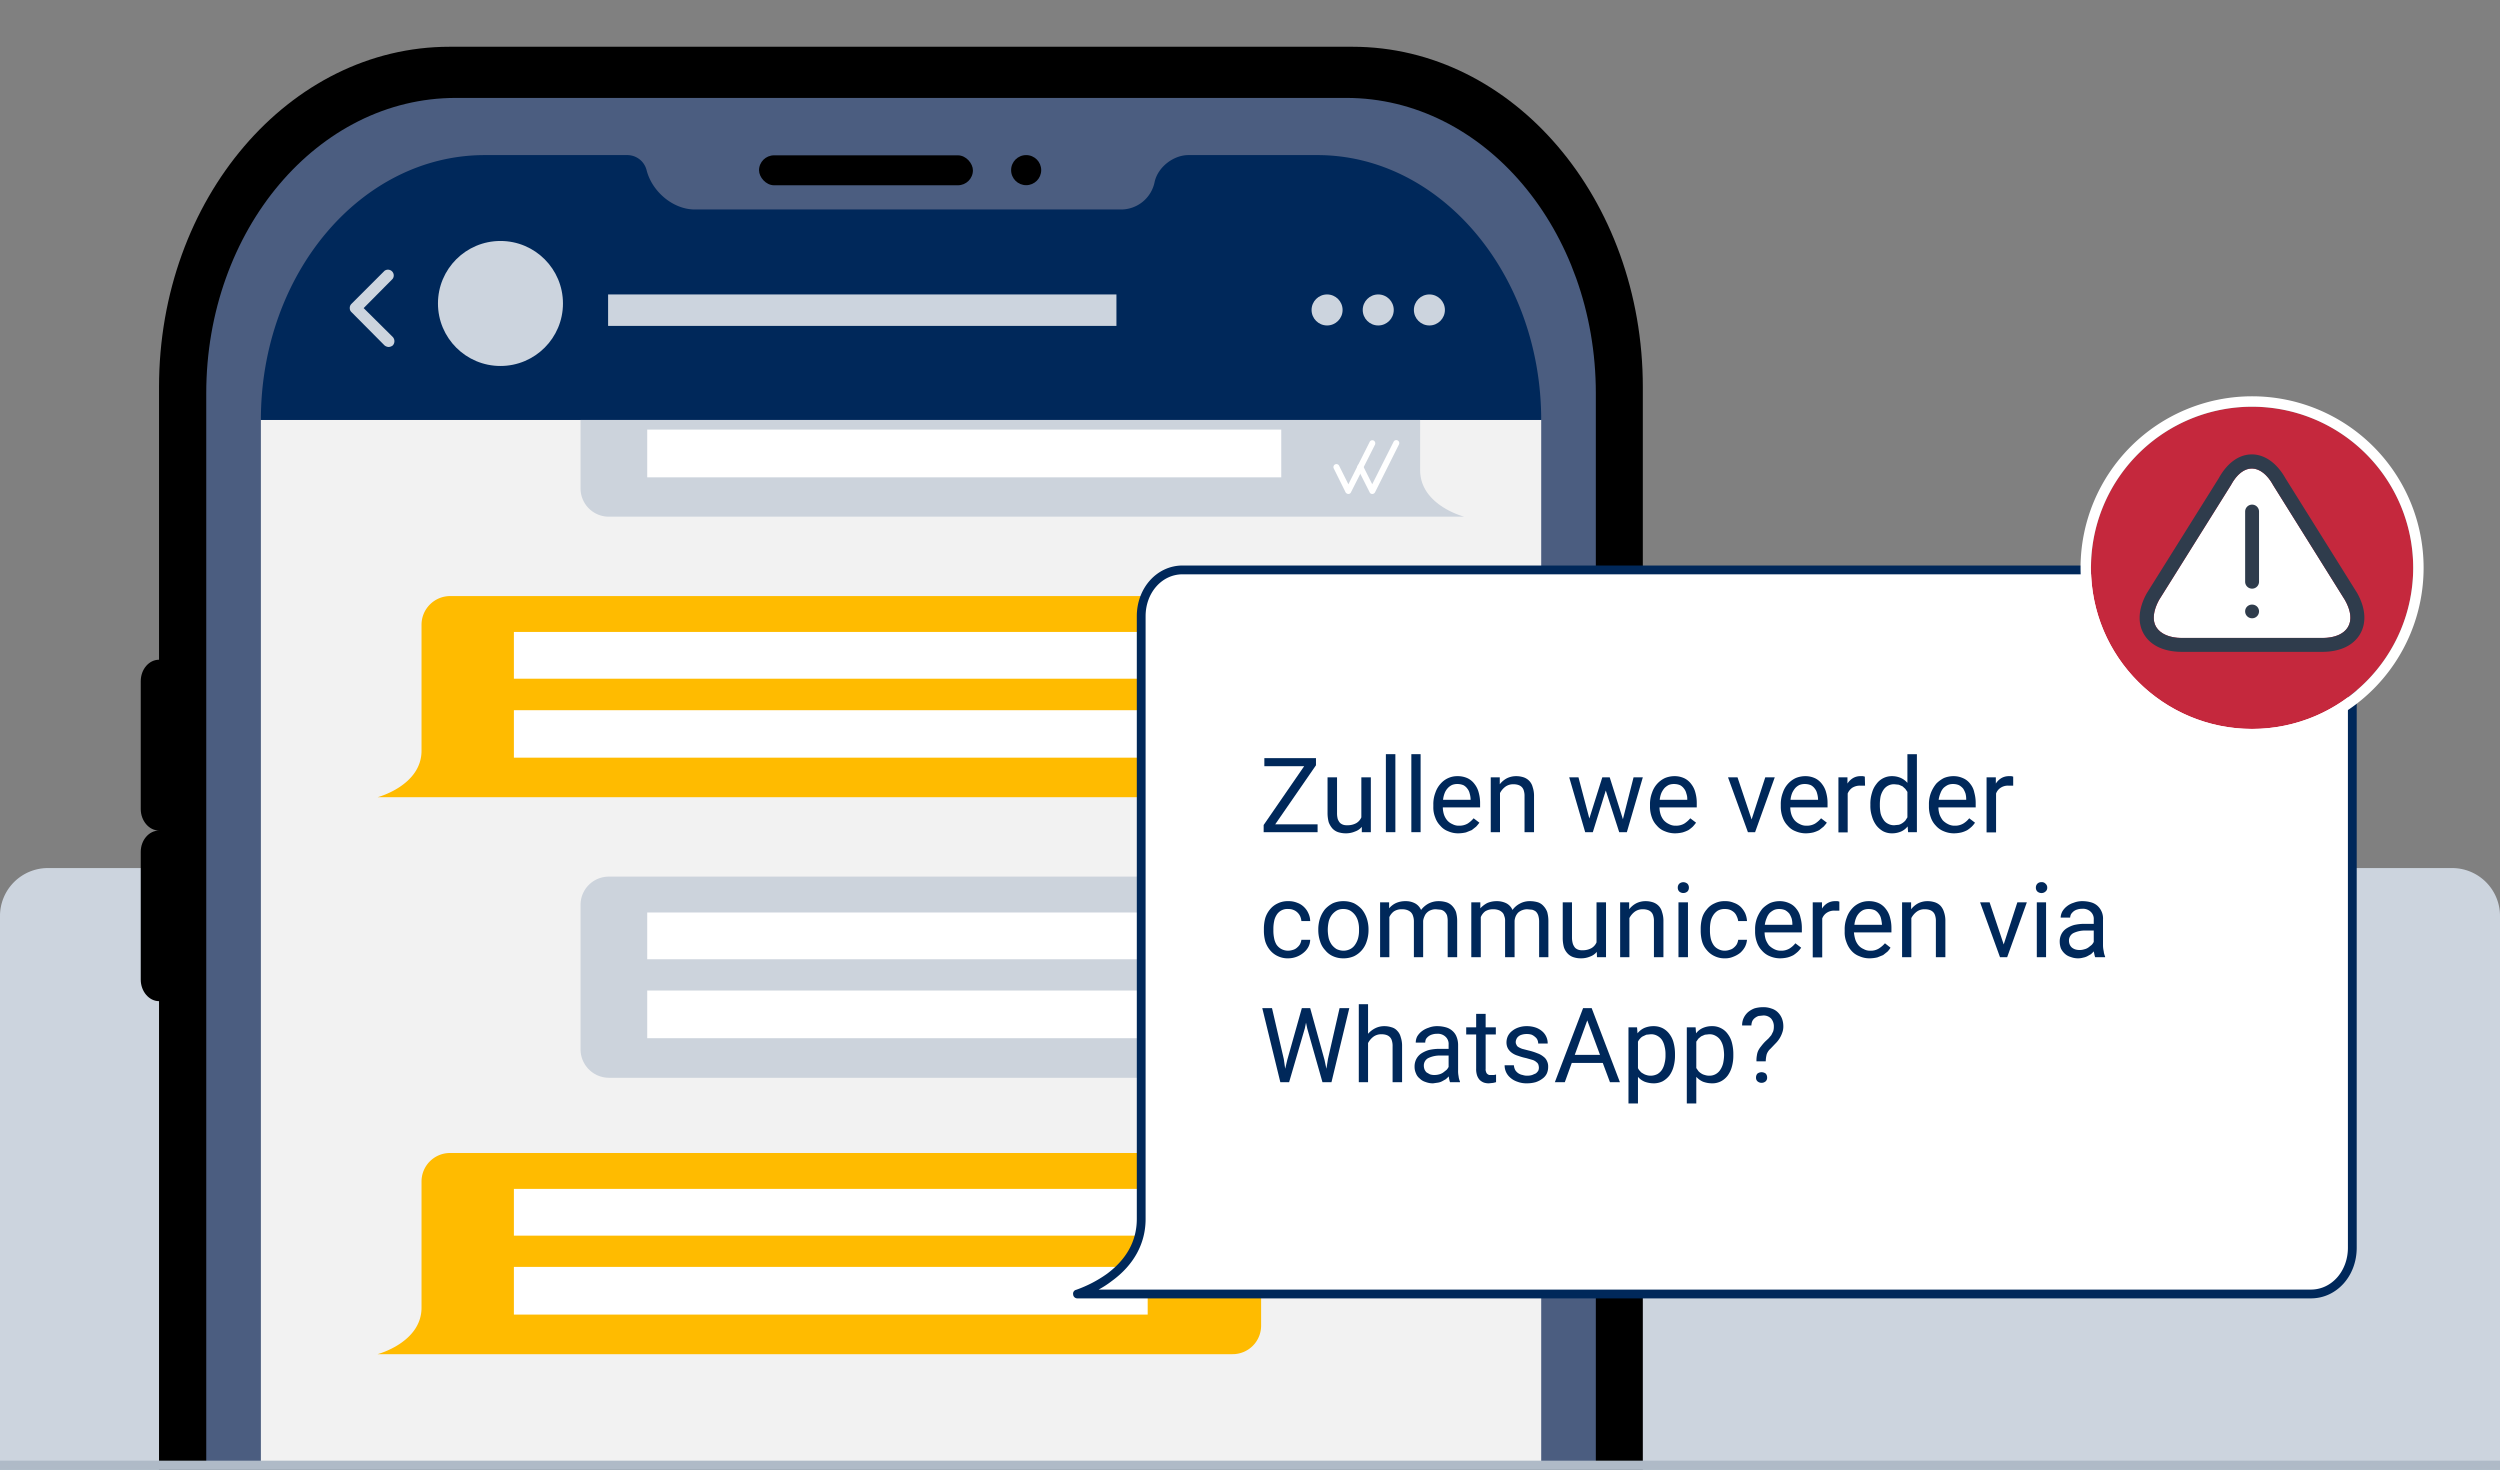 <svg id="Layer_1" data-name="Layer 1" xmlns="http://www.w3.org/2000/svg" viewBox="0 0 1080 635"><rect x="0" y="0" width="1080" height="635" fill="#808080" stroke="none"/><defs><style>.cls-1{fill:#ccd4de;}.cls-2{fill:#4b5d80;}.cls-3{fill:#f2f2f2;}.cls-4{fill:#ccd3dc;}.cls-11,.cls-5{fill:#fff;}.cls-6{fill:#fb0;}.cls-7{fill:#00285a;}.cls-8{fill:none;}.cls-9{fill:#afbac7;}.cls-10{fill:#c5283d;}.cls-11,.cls-12{fill-rule:evenodd;}.cls-12{fill:#2f3c4c;}</style></defs><path class="cls-1" d="M20.7,375H1059.3a20.7,20.7,0,0,1,20.7,20.7V635a0,0,0,0,1,0,0H0a0,0,0,0,1,0,0V395.7A20.7,20.7,0,0,1,20.7,375Z"/><path d="M709.7,635V423c4.4,0,8-4.2,8-9.3V294.3c0-5.2-3.6-9.3-8-9.3V167.2c0-81.2-56.1-147-125.4-147H194.2c-69.3,0-125.5,65.8-125.5,147V285c-4.3,0-7.9,4.1-7.9,9.3v55.2c0,5.1,3.6,9.3,7.9,9.3-4.3,0-7.9,4.1-7.9,9.2v55.2c0,5.1,3.6,9.3,7.9,9.3V635"/><path class="cls-2" d="M689.4,633V169.9c0-70.5-48.3-127.6-107.8-127.6H196.9c-59.6,0-107.8,57.1-107.8,127.6V633"/><rect x="327.9" y="67.1" width="92.4" height="12.94" rx="6.5"/><circle cx="443.3" cy="73.5" r="6.5"/><rect class="cls-3" x="112.7" y="181.4" width="553.1" height="451.6"/><path class="cls-4" d="M613.5,203.1V148.8A12.3,12.3,0,0,0,601,136.4H263.2a12.2,12.2,0,0,0-12.4,12.4v62a12.2,12.2,0,0,0,12.4,12.4H632.5S613.5,218.3,613.5,203.1Z"/><path class="cls-5" d="M573.6,151.9h-294V172h294Z"/><path class="cls-5" d="M553.5,185.6H279.6v20.6H553.5Z"/><path class="cls-5" d="M582.5,213.4a1.5,1.5,0,0,1-1.2-.7l-5.1-10.3a1.3,1.3,0,0,1,.6-1.8,1.3,1.3,0,0,1,1.7.6l4,8,9.2-18.3a1.3,1.3,0,0,1,1.7-.6,1.4,1.4,0,0,1,.6,1.8l-10.4,20.6A1.2,1.2,0,0,1,582.5,213.4Z"/><path class="cls-5" d="M592.8,213.4a1.2,1.2,0,0,1-1.1-.7l-5.2-10.3a1.3,1.3,0,0,1,.6-1.8,1.3,1.3,0,0,1,1.7.6l4,8,9.2-18.3a1.3,1.3,0,1,1,2.3,1.2L594,212.7A1.4,1.4,0,0,1,592.8,213.4Z"/><path class="cls-4" d="M613.5,445.5V391.1A12.3,12.3,0,0,0,601,378.7H263.2a12.2,12.2,0,0,0-12.4,12.4v62.1a12.3,12.3,0,0,0,12.4,12.4H632.5S613.5,460.6,613.5,445.5Z"/><path class="cls-5" d="M573.6,394.2h-294v20.2h294Z"/><path class="cls-5" d="M553.5,427.9H279.6v20.6H553.5Z"/><path class="cls-5" d="M582.5,455.7a1.3,1.3,0,0,1-1.2-.7l-5.1-10.3a1.2,1.2,0,0,1,.6-1.7,1.2,1.2,0,0,1,1.7.5l4,8.1,9.2-18.4a1.2,1.2,0,0,1,1.7-.5,1.3,1.3,0,0,1,.6,1.7L583.6,455A1.1,1.1,0,0,1,582.5,455.7Z"/><path class="cls-5" d="M592.8,455.7a1.1,1.1,0,0,1-1.1-.7l-5.2-10.3a1.2,1.2,0,0,1,.6-1.7,1.2,1.2,0,0,1,1.7.5l4,8.1,9.2-18.4a1.3,1.3,0,0,1,2.3,1.2L594,455A1.2,1.2,0,0,1,592.8,455.7Z"/><path class="cls-6" d="M182.1,324.3V269.9a12.4,12.4,0,0,1,12.5-12.4H532.4a12.3,12.3,0,0,1,12.4,12.4V332a12.2,12.2,0,0,1-12.4,12.4H163.1S182.1,339.4,182.1,324.3Z"/><path class="cls-5" d="M516,273H222v20.2H516Z"/><path class="cls-5" d="M495.8,306.8H222v20.5H495.8Z"/><path class="cls-6" d="M182.1,564.9V510.5a12.3,12.3,0,0,1,12.5-12.4H532.4a12.2,12.2,0,0,1,12.4,12.4v62A12.3,12.3,0,0,1,532.4,585H163.1S182.1,580,182.1,564.9Z"/><path class="cls-5" d="M516,513.6H222v20.2H516Z"/><path class="cls-5" d="M495.8,547.3H222v20.6H495.8Z"/><path class="cls-7" d="M389.2,90.5h-89c-9.5,0-18.6-7.8-20.9-17.1a8.6,8.6,0,0,0-8.2-6.4H209.4c-53.4,0-96.7,51.2-96.7,114.4H665.8c0-62.9-43.5-114.4-96.7-114.4H513.4c-6.5,0-13.2,5.2-14.6,11.6a14.8,14.8,0,0,1-14.5,11.9H389.2"/><path class="cls-1" d="M167.9,149.9a3.1,3.1,0,0,1-1.8-.7l-14.3-14.4a2.2,2.2,0,0,1-.7-1.7,2.4,2.4,0,0,1,.7-1.8L166.1,117a2.5,2.5,0,0,1,3.5,3.5l-12.5,12.6,12.6,12.5a2.7,2.7,0,0,1,0,3.6A3.1,3.1,0,0,1,167.9,149.9Z"/><circle class="cls-1" cx="216.2" cy="131.1" r="27"/><circle class="cls-1" cx="573.3" cy="133.9" r="6.7"/><circle class="cls-1" cx="595.4" cy="133.9" r="6.7"/><circle class="cls-1" cx="617.5" cy="133.9" r="6.7"/><rect class="cls-1" x="262.7" y="127.2" width="219.6" height="13.59"/><rect class="cls-8" width="1080" height="635"/><rect class="cls-9" y="631" width="1080" height="4"/><path class="cls-5" d="M493,526.6V266.2c0-11.2,7.8-20,17.9-20H998.3c10.1,0,17.9,8.8,17.9,20V539c0,11.2-7.8,20-17.9,20H465.4S493,550.9,493,526.6Z"/><path class="cls-7" d="M998.3,560.9H465.4a1.8,1.8,0,0,1-1.8-1.7,1.7,1.7,0,0,1,1.3-2,53.8,53.8,0,0,0,13.3-6.9c8.5-6.3,12.9-14.3,12.9-23.7V266.2c0-12.2,8.7-21.9,19.8-21.9H998.3c11.1,0,19.8,9.7,19.8,21.9V539C1018.1,551.3,1009.4,560.9,998.3,560.9Zm-523.7-3.8H998.3c9,0,16-8,16-18.1V266.2c0-10.1-7-18.1-16-18.1H510.9c-9,0-16,8-16,18.1V526.6c0,10.6-5.1,19.9-14.6,26.8A42.2,42.2,0,0,1,474.6,557.1Z"/><path class="cls-7" d="M550.9,356.1h18.3v3.4H545.9v-3.1L563.4,331H546.2v-3.5h22.3v3.1Z"/><path class="cls-7" d="M588.3,357.2a6.6,6.6,0,0,1-2.9,2,10,10,0,0,1-4.1.8,10.7,10.7,0,0,1-3.2-.5,6,6,0,0,1-2.5-1.6,8.8,8.8,0,0,1-1.6-2.7,15.8,15.8,0,0,1-.5-4.1V335.8h4.1v15.4a9.8,9.8,0,0,0,.3,2.6,5.5,5.5,0,0,0,1,1.7,3.9,3.9,0,0,0,1.4.8,4.4,4.4,0,0,0,1.6.2,7.6,7.6,0,0,0,4-.9,5.3,5.3,0,0,0,2.2-2.5V335.8h4.1v23.7h-3.9Z"/><path class="cls-7" d="M602.8,359.5h-4.1V325.8h4.1Z"/><path class="cls-7" d="M613.7,359.5h-4V325.8h4Z"/><path class="cls-7" d="M630.1,360a10.6,10.6,0,0,1-4.5-.9,8.1,8.1,0,0,1-3.4-2.4,9.5,9.5,0,0,1-2.2-3.6,11.4,11.4,0,0,1-.8-4.6v-.9a13.8,13.8,0,0,1,.9-5.2,10.9,10.9,0,0,1,2.3-3.9,9.5,9.5,0,0,1,7.2-3.2,10.2,10.2,0,0,1,4.4.9,8.1,8.1,0,0,1,3,2.5,9.8,9.8,0,0,1,1.8,3.7,16.5,16.5,0,0,1,.6,4.6v1.8H623.3a10.6,10.6,0,0,0,.5,3.1,7.7,7.7,0,0,0,1.4,2.5,6,6,0,0,0,2.2,1.6,5.7,5.7,0,0,0,2.9.7,7.2,7.2,0,0,0,3.7-.9,11.3,11.3,0,0,0,2.6-2.3l2.5,1.9a20.9,20.9,0,0,1-1.4,1.7l-1.9,1.5-2.5,1A15.5,15.5,0,0,1,630.1,360Zm-.5-21.3a5.9,5.9,0,0,0-2.3.4,5.9,5.9,0,0,0-1.8,1.3,6.9,6.9,0,0,0-1.4,2.2,11.2,11.2,0,0,0-.7,2.9h11.9v-.3a10,10,0,0,0-.4-2.4,5.1,5.1,0,0,0-1-2.1,5,5,0,0,0-1.7-1.5A6.7,6.7,0,0,0,629.6,338.7Z"/><path class="cls-7" d="M647.9,335.8v3a9.6,9.6,0,0,1,3.1-2.6,9.1,9.1,0,0,1,4.1-.9,10.1,10.1,0,0,1,3.1.5,6.1,6.1,0,0,1,2.4,1.5,5.9,5.9,0,0,1,1.5,2.7,11.6,11.6,0,0,1,.6,4v15.5h-4.1V343.9a7.5,7.5,0,0,0-.3-2.3,3.5,3.5,0,0,0-.9-1.6,3.8,3.8,0,0,0-1.5-.9,6.6,6.6,0,0,0-2.1-.3,5.7,5.7,0,0,0-3.4,1,8.1,8.1,0,0,0-2.4,2.8v16.9h-4V335.8Z"/><path class="cls-7" d="M701.1,353.9l4.6-18.1h4l-6.9,23.7h-3.3l-5.8-18-5.6,18h-3.3l-6.9-23.7h4l4.7,17.8,5.6-17.8h3.2Z"/><path class="cls-7" d="M723.7,360a11.3,11.3,0,0,1-4.5-.9,8.1,8.1,0,0,1-3.4-2.4,9.5,9.5,0,0,1-2.2-3.6,13.4,13.4,0,0,1-.8-4.6v-.9a13.8,13.8,0,0,1,.9-5.2,10.6,10.6,0,0,1,5.6-6.3,10.9,10.9,0,0,1,3.9-.8,9.9,9.9,0,0,1,4.4.9,8.1,8.1,0,0,1,3,2.5,9.8,9.8,0,0,1,1.8,3.7,16.5,16.5,0,0,1,.6,4.6v1.8H716.9a10.6,10.6,0,0,0,.5,3.1,7.7,7.7,0,0,0,1.4,2.5A6.9,6.9,0,0,0,721,356a5.7,5.7,0,0,0,2.9.7,7,7,0,0,0,3.7-.9,11.3,11.3,0,0,0,2.6-2.3l2.5,1.9a20.9,20.9,0,0,1-1.4,1.7,15.7,15.7,0,0,1-1.9,1.5,14.5,14.5,0,0,1-2.5,1A14.7,14.7,0,0,1,723.7,360Zm-.5-21.3a5.9,5.9,0,0,0-2.3.4,7.5,7.5,0,0,0-1.8,1.3,9.3,9.3,0,0,0-1.4,2.2,11.2,11.2,0,0,0-.7,2.9h11.9v-.3a6.7,6.7,0,0,0-.4-2.4,5.1,5.1,0,0,0-1-2.1,5,5,0,0,0-1.7-1.5A6.7,6.7,0,0,0,723.2,338.7Z"/><path class="cls-7" d="M756.7,354l5.9-18.2h4.1l-8.5,23.7h-3.1l-8.6-23.7h4.1Z"/><path class="cls-7" d="M780.2,360a11.3,11.3,0,0,1-4.5-.9,8.1,8.1,0,0,1-3.4-2.4,9.5,9.5,0,0,1-2.2-3.6,13.4,13.4,0,0,1-.8-4.6v-.9a13.8,13.8,0,0,1,.9-5.2,10.6,10.6,0,0,1,5.6-6.3,10.9,10.9,0,0,1,3.9-.8,9.9,9.9,0,0,1,4.4.9,8.1,8.1,0,0,1,3,2.5,9.8,9.8,0,0,1,1.8,3.7,16.5,16.5,0,0,1,.6,4.6v1.8H773.4a10.6,10.6,0,0,0,.5,3.1,7.7,7.7,0,0,0,1.4,2.5,6.9,6.9,0,0,0,2.2,1.6,5.7,5.7,0,0,0,2.9.7,7,7,0,0,0,3.7-.9,11.3,11.3,0,0,0,2.6-2.3l2.5,1.9a20.9,20.9,0,0,1-1.4,1.7l-1.9,1.5a14.5,14.5,0,0,1-2.5,1A14.7,14.7,0,0,1,780.2,360Zm-.5-21.3a5.9,5.9,0,0,0-2.3.4,5.9,5.9,0,0,0-1.8,1.3,9.3,9.3,0,0,0-1.4,2.2,11.2,11.2,0,0,0-.7,2.9h11.9v-.3a10,10,0,0,0-.4-2.4,5.1,5.1,0,0,0-1-2.1,5,5,0,0,0-1.7-1.5A6.7,6.7,0,0,0,779.7,338.7Z"/><path class="cls-7" d="M805.7,339.4h-2a6.3,6.3,0,0,0-3.5.9,5.6,5.6,0,0,0-2,2.5v16.8h-4V335.8h3.9v2.7a7.2,7.2,0,0,1,2.3-2.3,6.2,6.2,0,0,1,3.4-.9h1l.8.2Z"/><path class="cls-7" d="M808,347.5a15.5,15.5,0,0,1,.7-5,10.4,10.4,0,0,1,1.9-3.8,8.2,8.2,0,0,1,6.8-3.4,9.2,9.2,0,0,1,3.8.8,8.3,8.3,0,0,1,2.8,2.1V325.8h4.1v33.7h-3.8l-.2-2.5a7.4,7.4,0,0,1-2.8,2.2,9.8,9.8,0,0,1-4,.8,8.2,8.2,0,0,1-3.8-.9,9.9,9.9,0,0,1-2.9-2.5,11.8,11.8,0,0,1-1.9-3.9,14.3,14.3,0,0,1-.7-4.8Zm4.1.4a18.7,18.7,0,0,0,.3,3.4,8.3,8.3,0,0,0,1.2,2.7,4.7,4.7,0,0,0,1.9,1.8,5.4,5.4,0,0,0,2.9.7l1.9-.2a5.2,5.2,0,0,0,1.5-.7,6.9,6.9,0,0,0,1.3-1.1l.9-1.4v-11l-.9-1.3-1.2-1.1-1.6-.7-1.9-.2a5.4,5.4,0,0,0-4.8,2.5,8.8,8.8,0,0,0-1.2,2.8,18.7,18.7,0,0,0-.3,3.4Z"/><path class="cls-7" d="M844.2,360a11.3,11.3,0,0,1-4.5-.9,8.8,8.8,0,0,1-3.4-2.4,9.5,9.5,0,0,1-2.2-3.6,13.4,13.4,0,0,1-.8-4.6v-.9a13.8,13.8,0,0,1,.9-5.2,14.9,14.9,0,0,1,2.3-3.9,12.7,12.7,0,0,1,3.3-2.4,10.9,10.9,0,0,1,3.9-.8,9.9,9.9,0,0,1,4.4.9,7.6,7.6,0,0,1,3.1,2.5,8.4,8.4,0,0,1,1.7,3.7,16.5,16.5,0,0,1,.6,4.6v1.8H837.4a10.6,10.6,0,0,0,.5,3.1,10.1,10.1,0,0,0,1.4,2.5,8.2,8.2,0,0,0,2.2,1.6,6,6,0,0,0,3,.7,6.9,6.9,0,0,0,3.6-.9,9.6,9.6,0,0,0,2.6-2.3l2.5,1.9a10.5,10.5,0,0,1-1.4,1.7,15.7,15.7,0,0,1-1.9,1.5,11.8,11.8,0,0,1-2.5,1A14.7,14.7,0,0,1,844.2,360Zm-.5-21.3a5.4,5.4,0,0,0-2.2.4,8,8,0,0,0-1.9,1.3,6.7,6.7,0,0,0-1.3,2.2,11.1,11.1,0,0,0-.8,2.9h11.9v-.3a9.9,9.9,0,0,0-.3-2.4,10.2,10.2,0,0,0-1-2.1,6.5,6.5,0,0,0-1.8-1.5A6.3,6.3,0,0,0,843.7,338.7Z"/><path class="cls-7" d="M869.7,339.4h-2a5.7,5.7,0,0,0-3.4.9,5,5,0,0,0-2,2.5v16.8h-4.1V335.8h4v2.7a7.2,7.2,0,0,1,2.3-2.3,6.4,6.4,0,0,1,3.4-.9h1l.8.2Z"/><path class="cls-7" d="M556.6,410.7a7.8,7.8,0,0,0,2.1-.4,4.2,4.2,0,0,0,1.7-1,5.3,5.3,0,0,0,1.2-1.4,6,6,0,0,0,.6-1.9H566a6.8,6.8,0,0,1-.8,3.1,8.2,8.2,0,0,1-2.1,2.5,10.4,10.4,0,0,1-6.5,2.4,9.9,9.9,0,0,1-4.7-1,9.3,9.3,0,0,1-3.3-2.6,11,11,0,0,1-2-3.7,17.6,17.6,0,0,1-.6-4.6v-.9a17.6,17.6,0,0,1,.6-4.6,11,11,0,0,1,2-3.7,9.3,9.3,0,0,1,3.3-2.6,9.9,9.9,0,0,1,4.7-1,9.5,9.5,0,0,1,3.8.7,7.9,7.9,0,0,1,2.9,1.8,8.3,8.3,0,0,1,1.9,2.7,8.1,8.1,0,0,1,.8,3.4h-3.8a6.5,6.5,0,0,0-.5-2,5.2,5.2,0,0,0-1.2-1.7,5,5,0,0,0-1.7-1.1,5.4,5.4,0,0,0-2.2-.4,5.4,5.4,0,0,0-5.2,2.7,7.9,7.9,0,0,0-1,2.7,16.3,16.3,0,0,0-.3,3.1v.9a15.5,15.5,0,0,0,.3,3.1,8.5,8.5,0,0,0,1,2.8,6.1,6.1,0,0,0,2,1.9A6.3,6.3,0,0,0,556.6,410.7Z"/><path class="cls-7" d="M569.5,401.4a15.1,15.1,0,0,1,.8-4.8,12.8,12.8,0,0,1,2.1-3.8,12.3,12.3,0,0,1,3.4-2.6,11.3,11.3,0,0,1,4.5-.9,11.4,11.4,0,0,1,4.6.9,12.3,12.3,0,0,1,3.4,2.6,12.8,12.8,0,0,1,2.1,3.8,15.1,15.1,0,0,1,.8,4.8v.5a15.1,15.1,0,0,1-.8,4.8,10.5,10.5,0,0,1-5.5,6.4,11.3,11.3,0,0,1-4.5.9,10.6,10.6,0,0,1-4.5-.9,8.8,8.8,0,0,1-3.4-2.6,9.5,9.5,0,0,1-2.2-3.8,15.1,15.1,0,0,1-.8-4.8Zm4.1.5a18.6,18.6,0,0,0,.4,3.4,9,9,0,0,0,1.3,2.8,7.6,7.6,0,0,0,2.1,1.9,7,7,0,0,0,3,.7,6.5,6.5,0,0,0,2.9-.7,5.5,5.5,0,0,0,2.1-1.9,9,9,0,0,0,1.3-2.8,12.7,12.7,0,0,0,.4-3.4v-.5a11.9,11.9,0,0,0-.4-3.3,8,8,0,0,0-1.3-2.8,7.6,7.6,0,0,0-2.1-1.9,6,6,0,0,0-3-.7,5.4,5.4,0,0,0-2.9.7,7.6,7.6,0,0,0-2.1,1.9,8,8,0,0,0-1.3,2.8,17.5,17.5,0,0,0-.4,3.3Z"/><path class="cls-7" d="M600.1,389.8v2.6a8.6,8.6,0,0,1,3-2.3,10,10,0,0,1,4.1-.8,8.4,8.4,0,0,1,4,.9,5.9,5.9,0,0,1,2.7,2.9,10.1,10.1,0,0,1,3.1-2.7,9.4,9.4,0,0,1,4.5-1.1,11.6,11.6,0,0,1,3.4.5,6,6,0,0,1,2.5,1.6,7.6,7.6,0,0,1,1.6,2.6,14.8,14.8,0,0,1,.5,3.9v15.6h-4.1V397.9a9,9,0,0,0-.3-2.5,4.6,4.6,0,0,0-1.1-1.6,3.4,3.4,0,0,0-1.6-.8l-2.1-.2a5.4,5.4,0,0,0-2.2.4,4.4,4.4,0,0,0-1.6,1,4.2,4.2,0,0,0-1.1,1.6,6.6,6.6,0,0,0-.6,2v15.7h-4V397.9a7.3,7.3,0,0,0-.4-2.3,3.7,3.7,0,0,0-1-1.6,5.1,5.1,0,0,0-1.6-.9,6.6,6.6,0,0,0-2.1-.3,6.1,6.1,0,0,0-3.5.9,6.2,6.2,0,0,0-2,2.5v17.3h-4V389.8Z"/><path class="cls-7" d="M639.5,389.8v2.6a10.9,10.9,0,0,1,3-2.3,10.3,10.3,0,0,1,4.1-.8,9.1,9.1,0,0,1,4.1.9,5.9,5.9,0,0,1,2.7,2.9,9.1,9.1,0,0,1,3.1-2.7,8.8,8.8,0,0,1,4.5-1.1,12.1,12.1,0,0,1,3.4.5,5.6,5.6,0,0,1,2.4,1.6,7.6,7.6,0,0,1,1.6,2.6,14.8,14.8,0,0,1,.5,3.9v15.6h-4V397.9a8.7,8.7,0,0,0-.4-2.5,4.4,4.4,0,0,0-1-1.6,4.8,4.8,0,0,0-1.6-.8l-2.1-.2a6,6,0,0,0-3.9,1.4,5.7,5.7,0,0,0-1.1,1.6,6.5,6.5,0,0,0-.5,2v15.7h-4.1V397.9a5.3,5.3,0,0,0-.4-2.3,2.9,2.9,0,0,0-1-1.6,4.2,4.2,0,0,0-1.6-.9,6.6,6.6,0,0,0-2.1-.3,6.3,6.3,0,0,0-3.5.9,6,6,0,0,0-1.9,2.5v17.3h-4.1V389.8Z"/><path class="cls-7" d="M689.8,411.2a6.3,6.3,0,0,1-2.8,2,10,10,0,0,1-4.1.8,10.2,10.2,0,0,1-3.2-.5,6,6,0,0,1-2.5-1.6,7.2,7.2,0,0,1-1.6-2.7,15.8,15.8,0,0,1-.5-4.1V389.8h4v15.4a9.5,9.5,0,0,0,.4,2.6,5.5,5.5,0,0,0,1,1.7,3.9,3.9,0,0,0,1.4.8,4.4,4.4,0,0,0,1.6.2,7.6,7.6,0,0,0,4-.9,5.3,5.3,0,0,0,2.2-2.5V389.8h4.1v23.7h-3.9Z"/><path class="cls-7" d="M703.8,389.8v3a9.6,9.6,0,0,1,3.1-2.6,9.1,9.1,0,0,1,4.1-.9,10.1,10.1,0,0,1,3.1.5,6.1,6.1,0,0,1,2.4,1.5,5.9,5.9,0,0,1,1.5,2.7,11.6,11.6,0,0,1,.6,4v15.5h-4.1V397.9a7.5,7.5,0,0,0-.3-2.3,3.5,3.5,0,0,0-.9-1.6,3.8,3.8,0,0,0-1.5-.9,6.6,6.6,0,0,0-2.1-.3,5.7,5.7,0,0,0-3.4,1,8.1,8.1,0,0,0-2.4,2.8v16.9h-4V389.8Z"/><path class="cls-7" d="M724.8,383.5a2.4,2.4,0,0,1,.6-1.7,2.7,2.7,0,0,1,3.6,0,2.4,2.4,0,0,1,.6,1.7,2.3,2.3,0,0,1-.6,1.6,2.7,2.7,0,0,1-3.6,0A2.3,2.3,0,0,1,724.8,383.5Zm4.4,30h-4.1V389.8h4.1Z"/><path class="cls-7" d="M745.2,410.7a6.5,6.5,0,0,0,2.1-.4,4,4,0,0,0,1.8-1,5.3,5.3,0,0,0,1.2-1.4,6,6,0,0,0,.6-1.9h3.8a8.5,8.5,0,0,1-.9,3.1,9.6,9.6,0,0,1-2,2.5,11.1,11.1,0,0,1-3,1.7,8.6,8.6,0,0,1-3.6.7,9.7,9.7,0,0,1-4.6-1,9.3,9.3,0,0,1-3.3-2.6,9.5,9.5,0,0,1-2-3.7,17.6,17.6,0,0,1-.6-4.6v-.9a17.6,17.6,0,0,1,.6-4.6,9.5,9.5,0,0,1,2-3.7,8.5,8.5,0,0,1,3.3-2.6,9.5,9.5,0,0,1,4.6-1,9.2,9.2,0,0,1,3.8.7,8.3,8.3,0,0,1,3,1.8,10.1,10.1,0,0,1,1.9,2.7,9.9,9.9,0,0,1,.8,3.4h-3.8a6.6,6.6,0,0,0-.6-2,5,5,0,0,0-1.1-1.7,6.2,6.2,0,0,0-1.7-1.1,5.9,5.9,0,0,0-2.3-.4,5.9,5.9,0,0,0-3.1.7,6.4,6.4,0,0,0-2,2,8.1,8.1,0,0,0-1.1,2.7,16.3,16.3,0,0,0-.3,3.1v.9a15.5,15.5,0,0,0,.3,3.1,8.6,8.6,0,0,0,1.1,2.8,5.2,5.2,0,0,0,2,1.9A5.9,5.9,0,0,0,745.2,410.7Z"/><path class="cls-7" d="M769.1,414a11.3,11.3,0,0,1-4.5-.9,8.8,8.8,0,0,1-3.4-2.4,9.5,9.5,0,0,1-2.2-3.6,13.4,13.4,0,0,1-.8-4.6v-.9a13.8,13.8,0,0,1,.9-5.2,14.9,14.9,0,0,1,2.3-3.9,12.7,12.7,0,0,1,3.3-2.4,10.9,10.9,0,0,1,3.9-.8,9.9,9.9,0,0,1,4.4.9,7.6,7.6,0,0,1,3.1,2.5,8.4,8.4,0,0,1,1.7,3.7,16.5,16.5,0,0,1,.6,4.6v1.8H762.3a10.6,10.6,0,0,0,.5,3.1,10.1,10.1,0,0,0,1.4,2.5,8.2,8.2,0,0,0,2.2,1.6,6,6,0,0,0,3,.7,6.9,6.9,0,0,0,3.6-.9,9.6,9.6,0,0,0,2.6-2.3l2.5,1.9a10.5,10.5,0,0,1-1.4,1.7,15.7,15.7,0,0,1-1.9,1.5,11.8,11.8,0,0,1-2.5,1A14.7,14.7,0,0,1,769.1,414Zm-.5-21.3a5.4,5.4,0,0,0-2.2.4,8,8,0,0,0-1.9,1.3,6.7,6.7,0,0,0-1.3,2.2,11.1,11.1,0,0,0-.8,2.9h11.9v-.3a9.9,9.9,0,0,0-.3-2.4,10.2,10.2,0,0,0-1-2.1,6.5,6.5,0,0,0-1.8-1.5A6.3,6.3,0,0,0,768.6,392.7Z"/><path class="cls-7" d="M794.6,393.4h-2a5.7,5.7,0,0,0-3.4.9,5,5,0,0,0-2,2.5v16.8h-4.1V389.8h4v2.7a7.2,7.2,0,0,1,2.3-2.3,6.4,6.4,0,0,1,3.4-.9h1l.8.2Z"/><path class="cls-7" d="M807.8,414a10.6,10.6,0,0,1-4.5-.9,8.5,8.5,0,0,1-3.5-2.4,10.7,10.7,0,0,1-2.1-3.6,11.4,11.4,0,0,1-.8-4.6v-.9a13.8,13.8,0,0,1,.9-5.2,10.9,10.9,0,0,1,2.3-3.9,9.5,9.5,0,0,1,7.2-3.2,10.2,10.2,0,0,1,4.4.9,8.1,8.1,0,0,1,3,2.5,9.8,9.8,0,0,1,1.8,3.7,16.5,16.5,0,0,1,.6,4.6v1.8H800.9a15.5,15.5,0,0,0,.6,3.1,7.7,7.7,0,0,0,1.4,2.5,6,6,0,0,0,2.2,1.6,5.4,5.4,0,0,0,2.9.7,6.6,6.6,0,0,0,3.6-.9,11.8,11.8,0,0,0,2.7-2.3l2.4,1.9a9.6,9.6,0,0,1-1.3,1.7l-1.9,1.5-2.5,1A15.5,15.5,0,0,1,807.8,414Zm-.5-21.3a5.9,5.9,0,0,0-2.3.4,5.9,5.9,0,0,0-1.8,1.3,6.9,6.9,0,0,0-1.4,2.2,11.2,11.2,0,0,0-.7,2.9H813v-.3a20,20,0,0,0-.4-2.4,5.1,5.1,0,0,0-1-2.1,5,5,0,0,0-1.7-1.5A6.7,6.7,0,0,0,807.3,392.7Z"/><path class="cls-7" d="M825.6,389.8v3a9.6,9.6,0,0,1,3.1-2.6,9.1,9.1,0,0,1,4.1-.9,10.1,10.1,0,0,1,3.1.5,6.1,6.1,0,0,1,2.4,1.5,7,7,0,0,1,1.5,2.7,11.6,11.6,0,0,1,.6,4v15.5h-4.1V397.9a7.5,7.5,0,0,0-.3-2.3,3.5,3.5,0,0,0-.9-1.6,3.8,3.8,0,0,0-1.5-.9,6.6,6.6,0,0,0-2.1-.3,5.5,5.5,0,0,0-3.4,1,8.1,8.1,0,0,0-2.4,2.8v16.9h-4V389.8Z"/><path class="cls-7" d="M865.6,408l5.9-18.2h4.1l-8.5,23.7H864l-8.6-23.7h4.1Z"/><path class="cls-7" d="M879.5,383.5a2.4,2.4,0,0,1,.6-1.7,2.3,2.3,0,0,1,1.8-.7,2.1,2.1,0,0,1,1.8.7,2.1,2.1,0,0,1,.7,1.7,2,2,0,0,1-.7,1.6,2.5,2.5,0,0,1-1.8.7,2.7,2.7,0,0,1-1.8-.7A2.3,2.3,0,0,1,879.5,383.5Zm4.4,30h-4V389.8h4Z"/><path class="cls-7" d="M905.1,413.5a8.1,8.1,0,0,1-.3-1.1l-.3-1.4a13.6,13.6,0,0,1-1.2,1.2l-1.6.9a6.4,6.4,0,0,1-1.8.6,7.6,7.6,0,0,1-2.1.3,8.8,8.8,0,0,1-3.3-.6,6.1,6.1,0,0,1-2.6-1.5,7.3,7.3,0,0,1-1.6-2.2,8.7,8.7,0,0,1-.5-2.8,7,7,0,0,1,.7-3.3,6.5,6.5,0,0,1,2.2-2.5,12.6,12.6,0,0,1,3.3-1.5,19.7,19.7,0,0,1,4.4-.5h4.1v-1.8a4.2,4.2,0,0,0-1.3-3.4,4.8,4.8,0,0,0-3.7-1.3,6.6,6.6,0,0,0-2.1.3,4.8,4.8,0,0,0-1.6.8,6,6,0,0,0-1.1,1.2,4.2,4.2,0,0,0-.4,1.5h-4.1a6.3,6.3,0,0,1,.7-2.6,7.9,7.9,0,0,1,1.9-2.2,8.6,8.6,0,0,1,3-1.6,10,10,0,0,1,3.9-.7,13.6,13.6,0,0,1,3.6.5,6.9,6.9,0,0,1,2.8,1.5,7.4,7.4,0,0,1,2.4,6v11.1a11.3,11.3,0,0,0,.3,2.5,7.7,7.7,0,0,0,.6,2.3v.3Zm-6.7-3.1a6.4,6.4,0,0,0,2-.3,4.9,4.9,0,0,0,1.8-.8l1.4-1.1a5.1,5.1,0,0,0,.9-1.3V402h-3.4a11.5,11.5,0,0,0-5.4,1.1,3.6,3.6,0,0,0-1.9,3.3,4.5,4.5,0,0,0,.3,1.6,3.8,3.8,0,0,0,.9,1.3,4.7,4.7,0,0,0,1.4.8A6,6,0,0,0,898.4,410.4Z"/><path class="cls-7" d="M554.6,457.5l.6,4.2.9-3.8,6.3-22.4H566l6.2,22.4.8,3.8.7-4.3,5-21.9h4.2l-7.7,32h-3.9l-6.6-23.3-.5-2.4-.5,2.4-6.8,23.3h-3.8l-7.8-32h4.2Z"/><path class="cls-7" d="M591,446.6a10.3,10.3,0,0,1,3.1-2.4,8.7,8.7,0,0,1,4-.9,10.1,10.1,0,0,1,3.1.5,4.9,4.9,0,0,1,2.4,1.5,5.9,5.9,0,0,1,1.5,2.7,11.6,11.6,0,0,1,.6,4v15.5h-4.1V451.9a7.5,7.5,0,0,0-.3-2.3,3.5,3.5,0,0,0-.9-1.6,3.8,3.8,0,0,0-1.5-.9,6.6,6.6,0,0,0-2.1-.3,5.7,5.7,0,0,0-3.4,1,8.1,8.1,0,0,0-2.4,2.8v16.9h-4V433.8h4Z"/><path class="cls-7" d="M626.4,467.5a8.1,8.1,0,0,1-.3-1.1,5.9,5.9,0,0,1-.2-1.4l-1.3,1.2-1.6.9a5.5,5.5,0,0,1-1.8.6l-2.1.3a8.8,8.8,0,0,1-3.3-.6,5.8,5.8,0,0,1-2.5-1.5,5,5,0,0,1-1.6-2.2,6.7,6.7,0,0,1-.6-2.8,7,7,0,0,1,.7-3.3,6.5,6.5,0,0,1,2.2-2.5,12.6,12.6,0,0,1,3.3-1.5,20.6,20.6,0,0,1,4.5-.5h4v-1.8a4.2,4.2,0,0,0-1.3-3.4,4.8,4.8,0,0,0-3.7-1.3,6.6,6.6,0,0,0-2.1.3,4.7,4.7,0,0,0-2.7,2,4,4,0,0,0-.3,1.5h-4.1a6.2,6.2,0,0,1,.6-2.6,7.9,7.9,0,0,1,1.9-2.2,9.6,9.6,0,0,1,3-1.6,10,10,0,0,1,3.9-.7,13.6,13.6,0,0,1,3.6.5,6.9,6.9,0,0,1,2.8,1.5,6.4,6.4,0,0,1,1.8,2.5,9.5,9.5,0,0,1,.7,3.5v11.1a11,11,0,0,0,.2,2.5,7.7,7.7,0,0,0,.6,2.3v.3Zm-6.7-3.1a7.6,7.6,0,0,0,2.1-.3,5.3,5.3,0,0,0,1.7-.8l1.4-1.1a5.1,5.1,0,0,0,.9-1.3V456h-3.4a11.5,11.5,0,0,0-5.4,1.1,3.6,3.6,0,0,0-1.9,3.3,4.5,4.5,0,0,0,.3,1.6,3.8,3.8,0,0,0,.9,1.3l1.4.8A6,6,0,0,0,619.7,464.4Z"/><path class="cls-7" d="M641.8,438v5.8h4.4v3.1h-4.4v14.8a2.8,2.8,0,0,0,.2,1.4,1.5,1.5,0,0,0,.6.9,2,2,0,0,0,.8.4h2l.9-.2v3.3l-1.2.3-1.9.2a6.6,6.6,0,0,1-2.1-.3,5.4,5.4,0,0,1-1.8-1.1,5.6,5.6,0,0,1-1.2-2,8.7,8.7,0,0,1-.4-3V446.9h-4.3v-3.1h4.3V438Z"/><path class="cls-7" d="M664.8,461.2a5,5,0,0,0-.2-1.2,2.1,2.1,0,0,0-.8-1.1,4.5,4.5,0,0,0-1.7-1l-2.8-.8a24.7,24.7,0,0,1-3.5-1,8.5,8.5,0,0,1-2.7-1.3,6,6,0,0,1-1.7-1.9,5.5,5.5,0,0,1-.6-2.6,6.6,6.6,0,0,1,.6-2.7,6.3,6.3,0,0,1,1.8-2.2,8.7,8.7,0,0,1,2.7-1.5,10.6,10.6,0,0,1,3.7-.6,11.6,11.6,0,0,1,3.8.6,8.5,8.5,0,0,1,2.8,1.6,6.8,6.8,0,0,1,2.4,5.3h-4.1a4,4,0,0,0-.3-1.5,3.1,3.1,0,0,0-1-1.3,5.6,5.6,0,0,0-1.5-1,6.6,6.6,0,0,0-2.1-.3,6.9,6.9,0,0,0-2.2.3,3.6,3.6,0,0,0-1.5.8,2.8,2.8,0,0,0-.8,1.1,2.8,2.8,0,0,0-.3,1.3,2,2,0,0,0,.3,1.1,1.9,1.9,0,0,0,.8,1,9.1,9.1,0,0,0,1.7.8l2.7.7a24.5,24.5,0,0,1,3.8,1.2,8.7,8.7,0,0,1,2.7,1.5,4.5,4.5,0,0,1,1.5,1.9,5.1,5.1,0,0,1,.5,2.5,6.8,6.8,0,0,1-.6,2.9,5.7,5.7,0,0,1-1.9,2.2,9.9,9.9,0,0,1-2.9,1.5,13.8,13.8,0,0,1-3.7.5,10.9,10.9,0,0,1-4.2-.7,8.7,8.7,0,0,1-3-1.7,6.9,6.9,0,0,1-2.5-5.4h4a5.3,5.3,0,0,0,.6,2.1,4.7,4.7,0,0,0,1.4,1.4,4.8,4.8,0,0,0,1.8.7,5.8,5.8,0,0,0,1.9.3,7.3,7.3,0,0,0,2.2-.3l1.6-.7a5.2,5.2,0,0,0,1-1.1A3.2,3.2,0,0,0,664.8,461.2Z"/><path class="cls-7" d="M692.4,459.2H679l-3,8.3h-4.3l12.2-32h3.7l12.2,32h-4.3Zm-12.1-3.5h10.9l-5.5-14.9Z"/><path class="cls-7" d="M723.6,455.9a17.5,17.5,0,0,1-.6,4.8,11.7,11.7,0,0,1-1.8,3.9,9.9,9.9,0,0,1-2.9,2.5,8.6,8.6,0,0,1-3.9.9,11.3,11.3,0,0,1-3.9-.7,7.8,7.8,0,0,1-2.9-2.1v11.5h-4.1V443.8h3.7l.2,2.6a8,8,0,0,1,2.9-2.3,10.2,10.2,0,0,1,4-.8,8.7,8.7,0,0,1,4,.9,8.6,8.6,0,0,1,2.9,2.5,10.3,10.3,0,0,1,1.8,3.8,19,19,0,0,1,.6,5Zm-4.1-.4a12.7,12.7,0,0,0-.4-3.4,8.6,8.6,0,0,0-1.1-2.8,5.8,5.8,0,0,0-2-1.8,5.4,5.4,0,0,0-2.9-.7l-1.9.2-1.5.7a4,4,0,0,0-1.2,1,5.1,5.1,0,0,0-.9,1.3v11.4a3.8,3.8,0,0,0,.9,1.3,2.9,2.9,0,0,0,1.2,1,5.1,5.1,0,0,0,1.5.7,5.8,5.8,0,0,0,1.9.3,6.5,6.5,0,0,0,2.9-.7,6.1,6.1,0,0,0,2-1.9,8.6,8.6,0,0,0,1.1-2.8,12.7,12.7,0,0,0,.4-3.4Z"/><path class="cls-7" d="M748.8,455.9a17.5,17.5,0,0,1-.6,4.8,11.7,11.7,0,0,1-1.8,3.9,8.8,8.8,0,0,1-2.9,2.5,8,8,0,0,1-3.9.9,11.3,11.3,0,0,1-3.9-.7,8.6,8.6,0,0,1-2.9-2.1v11.5h-4.1V443.8h3.8l.2,2.6a7.3,7.3,0,0,1,2.9-2.3,9.5,9.5,0,0,1,4-.8,8,8,0,0,1,3.9.9,7.8,7.8,0,0,1,2.9,2.5,10.3,10.3,0,0,1,1.8,3.8,19,19,0,0,1,.6,5Zm-4-.4a18.6,18.6,0,0,0-.4-3.4,8.8,8.8,0,0,0-1.2-2.8,5.8,5.8,0,0,0-2-1.8,5.2,5.2,0,0,0-2.9-.7l-1.8.2-1.6.7-1.2,1-.9,1.3v11.4l.9,1.3a5.3,5.3,0,0,0,1.2,1,4.6,4.6,0,0,0,1.6.7,5.8,5.8,0,0,0,1.9.3,5.5,5.5,0,0,0,4.8-2.6,8.8,8.8,0,0,0,1.2-2.8,18.6,18.6,0,0,0,.4-3.4Z"/><path class="cls-7" d="M758.8,458.5a11.4,11.4,0,0,1,.2-2.7,6.6,6.6,0,0,1,.6-2,9.4,9.4,0,0,1,1.2-1.8,23,23,0,0,1,1.7-2l1.5-1.4,1.2-1.4.8-1.6a6.4,6.4,0,0,0,.3-2,5.1,5.1,0,0,0-1.2-3.6,4.5,4.5,0,0,0-3.5-1.3l-1.9.2a5.3,5.3,0,0,0-1.5.8,4.1,4.1,0,0,0-1.2,1.4,5.3,5.3,0,0,0-.4,1.9h-4a7.2,7.2,0,0,1,.7-3.3,7.9,7.9,0,0,1,1.9-2.5,9.7,9.7,0,0,1,2.8-1.6,13.6,13.6,0,0,1,3.6-.5,10.2,10.2,0,0,1,3.7.6,6.6,6.6,0,0,1,2.8,1.7,7.8,7.8,0,0,1,1.7,2.6,9.5,9.5,0,0,1,.6,3.5,7.6,7.6,0,0,1-.5,2.7,11.5,11.5,0,0,1-1.2,2.5,12.4,12.4,0,0,1-1.8,2.2l-2,2.1a5.9,5.9,0,0,0-1.7,2.5,13.6,13.6,0,0,0-.4,3Zm-.2,7a2.5,2.5,0,0,1,.6-1.7,3,3,0,0,1,3.6,0,2.5,2.5,0,0,1,.6,1.7,2.1,2.1,0,0,1-.6,1.6,2.7,2.7,0,0,1-3.6,0A2.1,2.1,0,0,1,758.6,465.5Z"/><circle class="cls-10" cx="972.9" cy="245.3" r="69.6"/><path class="cls-5" d="M972.9,175.7a69.6,69.6,0,1,1-69.6,69.6,69.6,69.6,0,0,1,69.6-69.6m0-4.5a74.1,74.1,0,1,0,74.1,74.1,74.1,74.1,0,0,0-74.1-74.1Z"/><path class="cls-11" d="M1003.2,275.6c5.4,0,9.3-1.7,11.1-4.7s1.3-7.1-1.3-11.7l-31-49.6c-2.5-4.6-5.9-7.2-9.2-7.2s-6.5,2.5-9,7.1l-31.1,49.7c-2.5,4.6-3,8.8-1.2,11.7s5.7,4.7,11.1,4.7Z"/><path class="cls-12" d="M987.3,206.6l31,49.6c3.7,6.6,4.1,12.9,1.2,17.8s-8.7,7.6-16.3,7.6H942.6c-7.7,0-13.5-2.7-16.4-7.6s-2.4-11.2,1.2-17.7l31.1-49.7c3.7-6.7,8.8-10.3,14.3-10.3S983.6,200,987.3,206.6Zm15.9,69c5.4,0,9.3-1.7,11.1-4.7s1.3-7.1-1.3-11.7l-31-49.6c-2.5-4.6-5.9-7.2-9.2-7.2s-6.5,2.5-9,7.1l-31.1,49.7c-2.5,4.6-3,8.8-1.2,11.7s5.7,4.7,11.1,4.7ZM972.9,218a3,3,0,0,0-3,3v30.3a3,3,0,1,0,6,0V221A3,3,0,0,0,972.9,218Zm-3,46.1a2.9,2.9,0,0,1,.9-2.1,3.1,3.1,0,0,1,4.2,0,2.9,2.9,0,0,1,.9,2.1,3,3,0,1,1-6,0Z"/></svg>